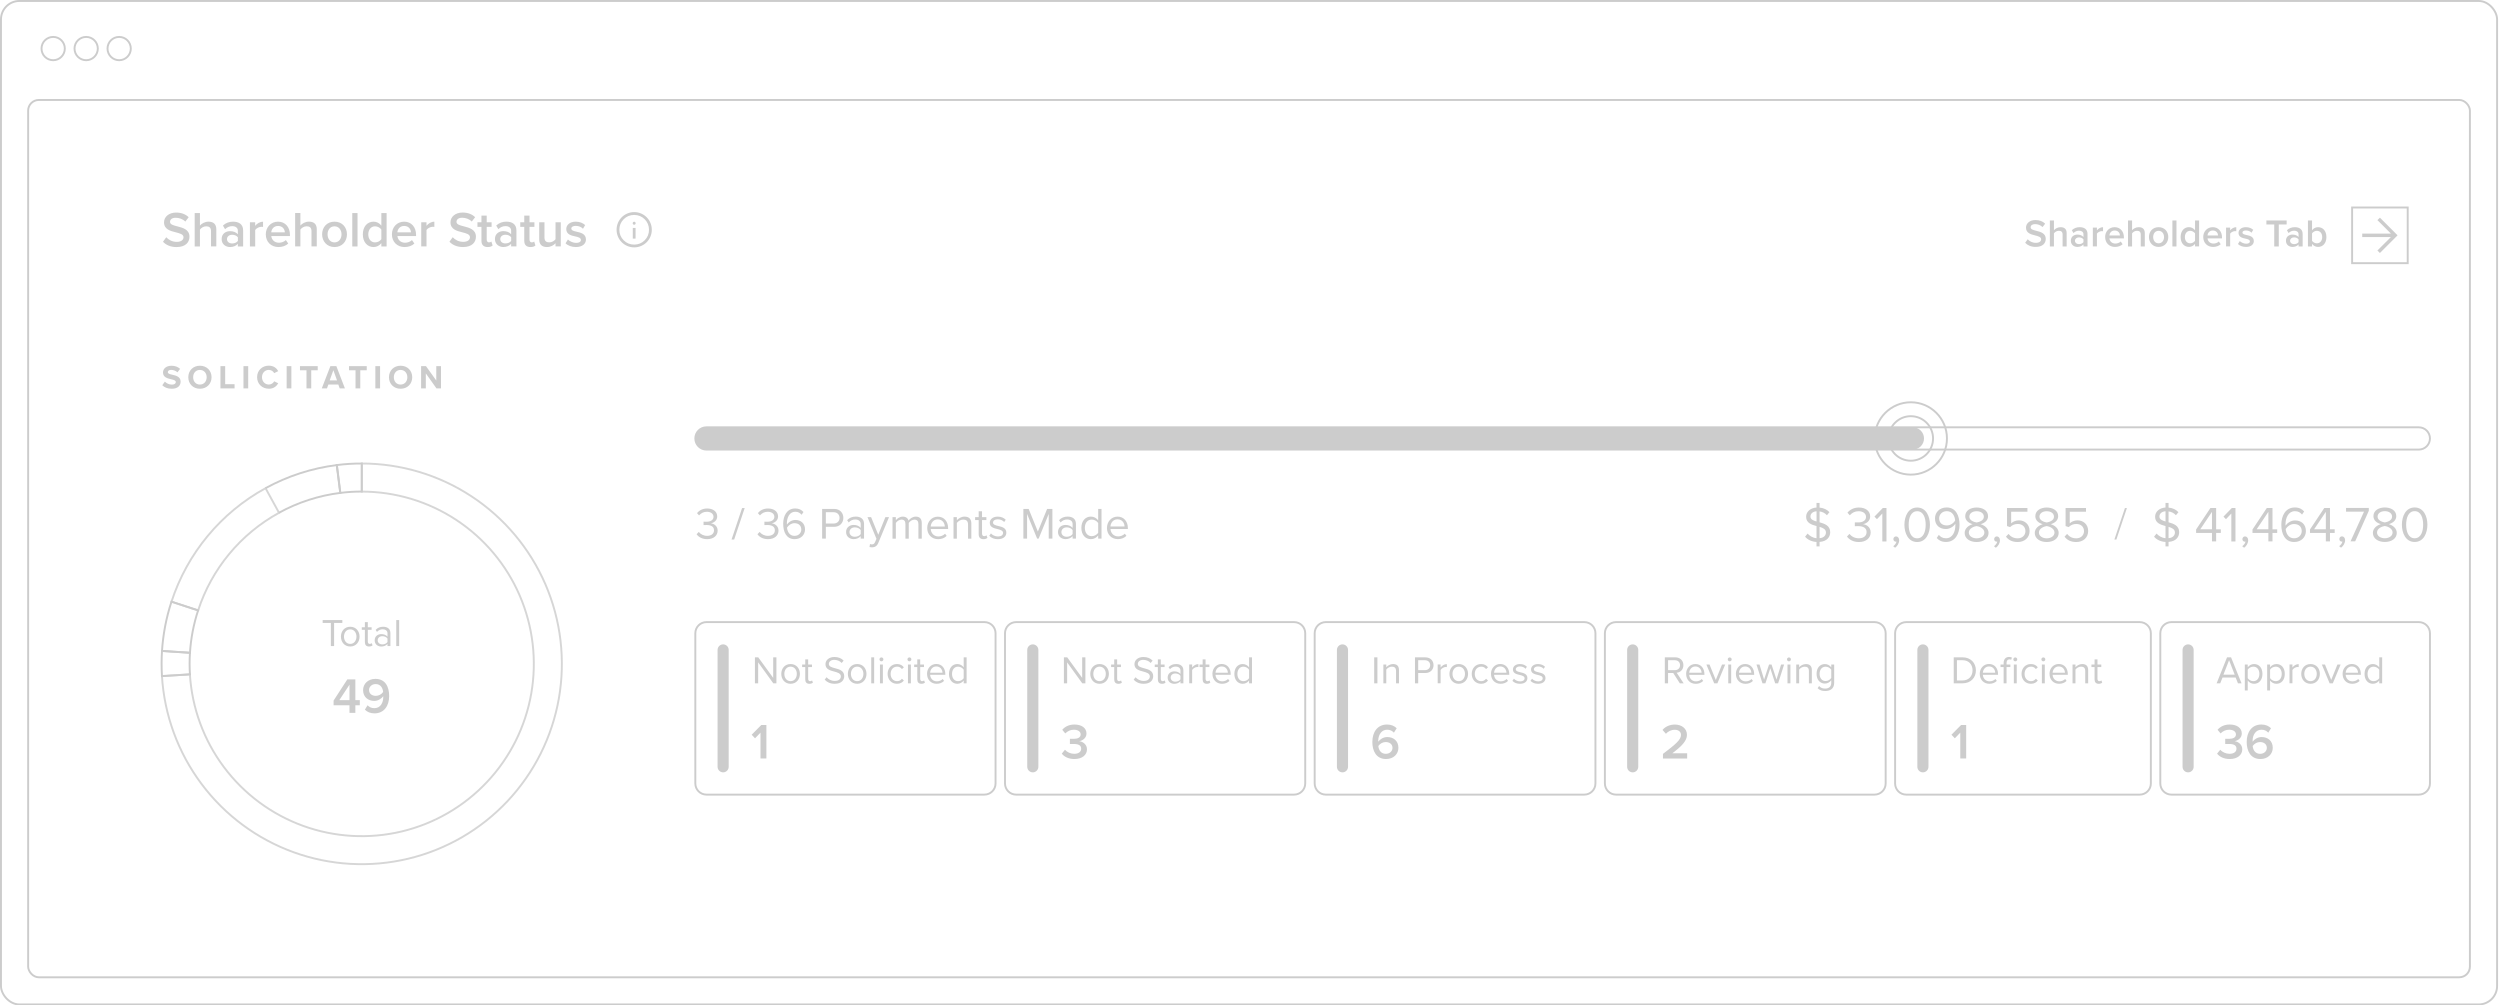 <svg width="1288" height="518" viewBox="0 0 1288 518" fill="none" xmlns="http://www.w3.org/2000/svg">
<rect x="0.5" y="0.5" width="1286" height="517" rx="9.5" stroke="#CCCCCC"/>
<g clip-path="url(#clip0_5290_14999)">
<path d="M83.974 124.552C85.492 126.172 87.783 127.291 90.963 127.291C95.603 127.291 97.608 124.839 97.608 121.972C97.608 118.23 94.228 117.356 91.392 116.625C89.359 116.109 87.597 115.664 87.597 114.331C87.597 112.998 88.728 112.195 90.504 112.195C92.28 112.195 94.142 112.812 95.474 114.159L97.207 111.908C95.603 110.36 93.44 109.514 90.762 109.514C86.996 109.514 84.504 111.708 84.504 114.546C84.504 118.187 87.797 119.005 90.619 119.707C92.71 120.252 94.543 120.71 94.543 122.259C94.543 123.391 93.569 124.61 91.091 124.61C88.614 124.61 86.838 123.506 85.649 122.23L83.974 124.552ZM111.443 126.975V118.144C111.443 115.593 110.096 114.202 107.418 114.202C105.456 114.202 103.838 115.234 103.007 116.209V109.758H100.3V126.975H103.007V118.273C103.652 117.428 104.84 116.596 106.201 116.596C107.719 116.596 108.722 117.184 108.722 119.119V126.961H111.428L111.443 126.975ZM125.263 126.975V118.718C125.263 115.363 122.843 114.202 120.079 114.202C118.088 114.202 116.283 114.847 114.851 116.209L115.954 118.087C117.042 117.026 118.245 116.51 119.635 116.51C121.368 116.51 122.542 117.385 122.542 118.833V120.696C121.64 119.635 120.193 119.091 118.518 119.091C116.484 119.091 114.192 120.28 114.192 123.148C114.192 126.015 116.484 127.276 118.518 127.276C120.165 127.276 121.611 126.688 122.542 125.628V126.975H125.249H125.263ZM122.556 124.137C121.94 124.982 120.78 125.427 119.592 125.427C118.074 125.427 116.942 124.552 116.942 123.205C116.942 121.857 118.074 120.954 119.592 120.954C120.78 120.954 121.94 121.399 122.556 122.244V124.122V124.137ZM131.479 126.975V118.488C132.023 117.614 133.541 116.84 134.672 116.84C135.002 116.84 135.288 116.869 135.517 116.912V114.231C133.899 114.231 132.395 115.163 131.464 116.352V114.517H128.758V126.975H131.464H131.479ZM136.935 120.725C136.935 124.667 139.714 127.276 143.452 127.276C145.442 127.276 147.261 126.66 148.507 125.47L147.276 123.692C146.402 124.567 144.955 125.054 143.738 125.054C141.389 125.054 139.971 123.506 139.771 121.628H149.381V120.983C149.381 117.055 146.989 114.202 143.251 114.202C139.513 114.202 136.935 117.112 136.935 120.725ZM143.251 116.41C145.7 116.41 146.703 118.245 146.76 119.707H139.742C139.871 118.187 140.931 116.41 143.251 116.41ZM163.201 126.961V118.13C163.201 115.578 161.855 114.188 159.177 114.188C157.215 114.188 155.596 115.22 154.766 116.195V109.744H152.059V126.961H154.766V118.259C155.41 117.413 156.599 116.582 157.96 116.582C159.478 116.582 160.48 117.17 160.48 119.105V126.946H163.187L163.201 126.961ZM172.339 127.276C176.334 127.276 178.755 124.309 178.755 120.725C178.755 117.141 176.334 114.202 172.339 114.202C168.343 114.202 165.951 117.17 165.951 120.725C165.951 124.28 168.4 127.276 172.339 127.276ZM172.339 124.882C170.047 124.882 168.758 122.947 168.758 120.725C168.758 118.503 170.047 116.596 172.339 116.596C174.63 116.596 175.948 118.531 175.948 120.725C175.948 122.918 174.659 124.882 172.339 124.882ZM184.197 126.975V109.758H181.49V126.975H184.197ZM199.177 126.975V109.758H196.471V116.238C195.468 114.919 194.022 114.202 192.475 114.202C189.252 114.202 186.932 116.725 186.932 120.753C186.932 124.782 189.281 127.276 192.475 127.276C194.079 127.276 195.511 126.502 196.471 125.269V126.975H199.177ZM196.471 123.234C195.855 124.165 194.537 124.882 193.248 124.882C191.114 124.882 189.739 123.148 189.739 120.753C189.739 118.359 191.1 116.596 193.248 116.596C194.537 116.596 195.855 117.342 196.471 118.273V123.234ZM201.913 120.725C201.913 124.667 204.691 127.276 208.429 127.276C210.42 127.276 212.239 126.66 213.485 125.47L212.253 123.692C211.38 124.567 209.933 125.054 208.716 125.054C206.367 125.054 204.949 123.506 204.749 121.628H214.358V120.983C214.358 117.055 211.967 114.202 208.229 114.202C204.491 114.202 201.913 117.112 201.913 120.725ZM208.229 116.41C210.678 116.41 211.68 118.245 211.738 119.707H204.72C204.849 118.187 205.909 116.41 208.229 116.41ZM219.743 126.961V118.474C220.288 117.6 221.806 116.826 222.937 116.826C223.267 116.826 223.553 116.854 223.782 116.897V114.216C222.164 114.216 220.66 115.148 219.729 116.338V114.503H217.022V126.961H219.729H219.743ZM231.559 124.538C233.077 126.158 235.368 127.276 238.548 127.276C243.188 127.276 245.193 124.825 245.193 121.958C245.193 118.216 241.813 117.342 238.977 116.61C236.944 116.094 235.182 115.65 235.182 114.317C235.182 112.984 236.314 112.181 238.089 112.181C239.865 112.181 241.727 112.797 243.059 114.145L244.792 111.894C243.188 110.346 241.025 109.5 238.347 109.5C234.581 109.5 232.089 111.693 232.089 114.532C232.089 118.173 235.383 118.99 238.204 119.693C240.295 120.237 242.128 120.696 242.128 122.244C242.128 123.377 241.154 124.595 238.677 124.595C236.199 124.595 234.423 123.492 233.234 122.216L231.559 124.538ZM251.251 127.276C252.511 127.276 253.313 126.946 253.8 126.473L253.156 124.438C252.955 124.667 252.454 124.882 251.939 124.882C251.165 124.882 250.75 124.266 250.75 123.406V116.883H253.271V114.503H250.75V111.091H248.043V114.503H245.981V116.883H248.043V124.079C248.043 126.144 249.146 127.276 251.237 127.276H251.251ZM266.06 126.961V118.703C266.06 115.349 263.639 114.188 260.875 114.188C258.885 114.188 257.08 114.833 255.648 116.195L256.751 118.073C257.839 117.012 259.042 116.496 260.431 116.496C262.164 116.496 263.339 117.37 263.339 118.818V120.682C262.436 119.621 260.99 119.076 259.314 119.076C257.281 119.076 254.989 120.266 254.989 123.133C254.989 126 257.281 127.262 259.314 127.262C260.961 127.262 262.408 126.674 263.339 125.613V126.961H266.045H266.06ZM263.353 124.122C262.737 124.968 261.577 125.413 260.388 125.413C258.87 125.413 257.739 124.538 257.739 123.191C257.739 121.843 258.87 120.94 260.388 120.94C261.577 120.94 262.737 121.384 263.353 122.23V124.108V124.122ZM273.307 127.276C274.567 127.276 275.369 126.946 275.856 126.473L275.211 124.438C275.011 124.667 274.51 124.882 273.994 124.882C273.221 124.882 272.805 124.266 272.805 123.406V116.883H275.326V114.503H272.805V111.091H270.099V114.503H268.036V116.883H270.099V124.079C270.099 126.144 271.201 127.276 273.292 127.276H273.307ZM288.917 126.961V114.503H286.21V123.248C285.566 124.094 284.377 124.868 283.017 124.868C281.499 124.868 280.51 124.28 280.51 122.345V114.503H277.804V123.334C277.804 125.886 279.121 127.276 281.799 127.276C283.761 127.276 285.308 126.316 286.21 125.312V126.961H288.917ZM291.352 125.341C292.641 126.602 294.574 127.276 296.694 127.276C300.045 127.276 301.878 125.599 301.878 123.406C301.878 120.467 299.229 119.85 297.052 119.377C295.577 119.048 294.345 118.703 294.345 117.757C294.345 116.883 295.247 116.367 296.665 116.367C298.212 116.367 299.601 117.012 300.346 117.858L301.477 115.951C300.346 114.948 298.742 114.202 296.637 114.202C293.486 114.202 291.739 115.951 291.739 118.001C291.739 120.782 294.288 121.356 296.436 121.814C297.954 122.144 299.272 122.531 299.272 123.621C299.272 124.552 298.441 125.14 296.823 125.14C295.204 125.14 293.472 124.294 292.598 123.391L291.366 125.355L291.352 125.341Z" fill="#CCCCCC"/>
<path d="M326.011 122.921H327.443V117.43H326.011V122.921ZM326.727 115.796C326.956 115.796 327.128 115.724 327.271 115.567C327.414 115.409 327.486 115.223 327.486 115.008C327.486 114.807 327.414 114.621 327.271 114.463C327.128 114.32 326.942 114.234 326.727 114.234C326.512 114.234 326.326 114.305 326.183 114.463C326.039 114.621 325.968 114.793 325.968 115.008C325.968 115.237 326.039 115.423 326.183 115.567C326.326 115.724 326.512 115.796 326.727 115.796ZM326.727 127.451C325.466 127.451 324.292 127.207 323.189 126.734C322.087 126.261 321.127 125.616 320.311 124.799C319.494 123.982 318.85 123.021 318.377 121.917C317.905 120.814 317.661 119.624 317.661 118.362C317.661 117.101 317.905 115.925 318.377 114.807C318.85 113.703 319.494 112.743 320.311 111.926C321.127 111.108 322.087 110.463 323.189 109.99C324.292 109.517 325.481 109.273 326.727 109.273C327.973 109.273 329.161 109.517 330.279 109.99C331.381 110.463 332.341 111.108 333.157 111.926C333.974 112.743 334.618 113.703 335.091 114.807C335.563 115.911 335.807 117.101 335.807 118.362C335.807 119.624 335.563 120.799 335.091 121.917C334.618 123.021 333.974 123.982 333.157 124.799C332.341 125.616 331.381 126.261 330.279 126.734C329.176 127.207 327.987 127.451 326.727 127.451ZM326.727 126.017C328.861 126.017 330.665 125.272 332.14 123.795C333.616 122.319 334.36 120.513 334.36 118.377C334.36 116.241 333.616 114.434 332.14 112.958C330.665 111.481 328.861 110.736 326.727 110.736C324.593 110.736 322.788 111.481 321.313 112.958C319.838 114.434 319.093 116.241 319.093 118.377C319.093 120.513 319.838 122.319 321.313 123.795C322.788 125.272 324.593 126.017 326.727 126.017Z" fill="#CCCCCC"/>
<path d="M1043.37 125.083C1044.56 126.345 1046.33 127.205 1048.8 127.205C1052.41 127.205 1053.97 125.298 1053.97 123.076C1053.97 120.166 1051.35 119.478 1049.14 118.919C1047.55 118.518 1046.19 118.174 1046.19 117.127C1046.19 116.081 1047.08 115.464 1048.45 115.464C1049.83 115.464 1051.28 115.952 1052.32 116.984L1053.67 115.235C1052.42 114.031 1050.75 113.371 1048.65 113.371C1045.73 113.371 1043.79 115.077 1043.79 117.285C1043.79 120.109 1046.35 120.754 1048.54 121.299C1050.16 121.714 1051.59 122.087 1051.59 123.291C1051.59 124.18 1050.83 125.112 1048.9 125.112C1046.96 125.112 1045.59 124.252 1044.67 123.263L1043.37 125.069V125.083ZM1064.74 126.976V120.109C1064.74 118.116 1063.69 117.041 1061.62 117.041C1060.1 117.041 1058.82 117.844 1058.19 118.604V113.586H1056.09V126.976H1058.19V120.209C1058.69 119.55 1059.61 118.905 1060.69 118.905C1061.87 118.905 1062.65 119.363 1062.65 120.869V126.976H1064.75H1064.74ZM1075.49 126.976V120.553C1075.49 117.944 1073.6 117.041 1071.47 117.041C1069.92 117.041 1068.52 117.543 1067.4 118.604L1068.26 120.066C1069.11 119.249 1070.05 118.847 1071.13 118.847C1072.47 118.847 1073.39 119.535 1073.39 120.654V122.102C1072.69 121.284 1071.57 120.854 1070.27 120.854C1068.68 120.854 1066.9 121.772 1066.9 124.008C1066.9 126.245 1068.69 127.219 1070.27 127.219C1071.56 127.219 1072.67 126.761 1073.39 125.929V126.976H1075.49ZM1073.39 124.768C1072.9 125.427 1072 125.771 1071.08 125.771C1069.89 125.771 1069.02 125.083 1069.02 124.051C1069.02 123.019 1069.91 122.302 1071.08 122.302C1072 122.302 1072.9 122.646 1073.39 123.306V124.768ZM1080.33 126.976V120.367C1080.75 119.679 1081.94 119.077 1082.83 119.077C1083.08 119.077 1083.31 119.091 1083.49 119.134V117.041C1082.22 117.041 1081.06 117.758 1080.33 118.69V117.27H1078.23V126.961H1080.33V126.976ZM1084.57 122.116C1084.57 125.184 1086.74 127.219 1089.64 127.219C1091.19 127.219 1092.61 126.732 1093.57 125.814L1092.61 124.424C1091.92 125.112 1090.8 125.485 1089.86 125.485C1088.04 125.485 1086.94 124.281 1086.76 122.818H1094.24V122.317C1094.24 119.263 1092.38 117.041 1089.47 117.041C1086.56 117.041 1084.56 119.306 1084.56 122.116H1084.57ZM1089.49 118.761C1091.39 118.761 1092.18 120.181 1092.21 121.327H1086.75C1086.85 120.138 1087.67 118.761 1089.47 118.761H1089.49ZM1105 126.976V120.109C1105 118.116 1103.95 117.041 1101.87 117.041C1100.36 117.041 1099.08 117.844 1098.45 118.604V113.586H1096.35V126.976H1098.45V120.209C1098.95 119.55 1099.87 118.905 1100.94 118.905C1102.13 118.905 1102.91 119.363 1102.91 120.869V126.976H1105.01H1105ZM1112.1 127.219C1115.21 127.219 1117.1 124.911 1117.1 122.116C1117.1 119.32 1115.21 117.041 1112.1 117.041C1108.99 117.041 1107.13 119.349 1107.13 122.116C1107.13 124.883 1109.04 127.219 1112.1 127.219ZM1112.1 125.356C1110.31 125.356 1109.31 123.85 1109.31 122.13C1109.31 120.41 1110.31 118.919 1112.1 118.919C1113.89 118.919 1114.91 120.424 1114.91 122.13C1114.91 123.836 1113.9 125.356 1112.1 125.356ZM1121.32 126.976V113.586H1119.22V126.976H1121.32ZM1132.98 126.976V113.586H1130.88V118.618C1130.09 117.6 1128.97 117.027 1127.77 117.027C1125.26 117.027 1123.46 118.991 1123.46 122.13C1123.46 125.27 1125.28 127.205 1127.77 127.205C1129.01 127.205 1130.13 126.603 1130.88 125.642V126.961H1132.98V126.976ZM1130.88 124.065C1130.39 124.782 1129.37 125.356 1128.37 125.356C1126.71 125.356 1125.65 124.008 1125.65 122.145C1125.65 120.281 1126.71 118.919 1128.37 118.919C1129.37 118.919 1130.39 119.507 1130.88 120.224V124.08V124.065ZM1135.11 122.116C1135.11 125.184 1137.28 127.219 1140.18 127.219C1141.73 127.219 1143.15 126.732 1144.11 125.814L1143.15 124.424C1142.46 125.112 1141.34 125.485 1140.4 125.485C1138.58 125.485 1137.48 124.281 1137.31 122.818H1144.78V122.317C1144.78 119.263 1142.92 117.041 1140.01 117.041C1137.11 117.041 1135.1 119.306 1135.1 122.116H1135.11ZM1140.03 118.761C1141.93 118.761 1142.72 120.181 1142.75 121.327H1137.29C1137.39 120.138 1138.21 118.761 1140.01 118.761H1140.03ZM1148.98 126.976V120.367C1149.39 119.679 1150.58 119.077 1151.47 119.077C1151.73 119.077 1151.96 119.091 1152.13 119.134V117.041C1150.87 117.041 1149.71 117.758 1148.98 118.69V117.27H1146.87V126.961H1148.98V126.976ZM1152.99 125.714C1153.99 126.703 1155.49 127.219 1157.14 127.219C1159.75 127.219 1161.17 125.915 1161.17 124.209C1161.17 121.915 1159.1 121.442 1157.41 121.084C1156.27 120.826 1155.31 120.568 1155.31 119.822C1155.31 119.134 1156.01 118.733 1157.11 118.733C1158.32 118.733 1159.4 119.234 1159.98 119.894L1160.87 118.403C1159.98 117.614 1158.75 117.041 1157.1 117.041C1154.65 117.041 1153.29 118.403 1153.29 119.994C1153.29 122.159 1155.28 122.603 1156.94 122.962C1158.13 123.22 1159.15 123.521 1159.15 124.367C1159.15 125.083 1158.5 125.556 1157.24 125.556C1155.98 125.556 1154.64 124.897 1153.95 124.195L1152.99 125.714ZM1174.03 126.976V115.65H1178.08V113.586H1167.64V115.65H1171.69V126.976H1174.04H1174.03ZM1186.32 126.976V120.553C1186.32 117.944 1184.42 117.041 1182.29 117.041C1180.74 117.041 1179.34 117.543 1178.22 118.604L1179.08 120.066C1179.93 119.249 1180.87 118.847 1181.95 118.847C1183.29 118.847 1184.21 119.535 1184.21 120.654V122.102C1183.51 121.284 1182.39 120.854 1181.09 120.854C1179.5 120.854 1177.72 121.772 1177.72 124.008C1177.72 126.245 1179.51 127.219 1181.09 127.219C1182.38 127.219 1183.49 126.761 1184.21 125.929V126.976H1186.32ZM1184.21 124.768C1183.72 125.427 1182.82 125.771 1181.9 125.771C1180.72 125.771 1179.84 125.083 1179.84 124.051C1179.84 123.019 1180.73 122.302 1181.9 122.302C1182.82 122.302 1183.72 122.646 1184.21 123.306V124.768ZM1191.16 126.976V125.657C1191.9 126.617 1193 127.219 1194.26 127.219C1196.73 127.219 1198.56 125.327 1198.56 122.145C1198.56 118.962 1196.76 117.041 1194.26 117.041C1193.05 117.041 1191.91 117.6 1191.16 118.632V113.6H1189.05V126.99H1191.16V126.976ZM1191.16 120.238C1191.61 119.521 1192.66 118.919 1193.65 118.919C1195.34 118.919 1196.4 120.267 1196.4 122.145C1196.4 124.022 1195.34 125.356 1193.65 125.356C1192.66 125.356 1191.63 124.797 1191.16 124.065V120.238Z" fill="#CCCCCC"/>
<mask id="mask0_5290_14999" style="mask-type:luminance" maskUnits="userSpaceOnUse" x="1211" y="106" width="30" height="30">
<path d="M1240.45 106.906H1211.81V135.578H1240.45V106.906Z" fill="white"/>
</mask>
<g mask="url(#mask0_5290_14999)">
<path d="M1226.13 130.347L1224.84 129.057L1231.79 122.133H1217.02V120.341H1231.79L1224.84 113.417L1226.13 112.141L1235.22 121.244L1226.13 130.347Z" fill="#CCCCCC"/>
</g>
<path d="M1240.45 106.906H1211.81V135.578H1240.45V106.906Z" stroke="#CCCCCC" stroke-miterlimit="10"/>
<path d="M83.602 198.469C84.69 199.558 86.265 200.289 88.471 200.289C91.564 200.289 93.054 198.712 93.054 196.605C93.054 194.053 90.648 193.494 88.757 193.064C87.44 192.749 86.466 192.519 86.466 191.745C86.466 191.057 87.053 190.57 88.156 190.57C89.259 190.57 90.505 190.971 91.436 191.831L92.796 190.039C91.665 188.993 90.147 188.434 88.328 188.434C85.635 188.434 83.974 189.982 83.974 191.889C83.974 194.455 86.38 194.971 88.256 195.401C89.574 195.716 90.576 196.003 90.576 196.863C90.576 197.522 89.917 198.153 88.585 198.153C87.01 198.153 85.75 197.451 84.948 196.605L83.602 198.469ZM97.007 194.354C97.007 197.809 99.527 200.289 102.993 200.289C106.459 200.289 108.994 197.809 108.994 194.354C108.994 190.899 106.473 188.419 102.993 188.419C99.513 188.419 97.007 190.899 97.007 194.354ZM106.473 194.354C106.473 196.49 105.098 198.125 102.979 198.125C100.859 198.125 99.513 196.49 99.513 194.354C99.513 192.218 100.874 190.584 102.979 190.584C105.084 190.584 106.473 192.204 106.473 194.354ZM120.852 200.089V197.938H116.012V188.62H113.577V200.089H120.867H120.852ZM127.87 200.089V188.62H125.435V200.089H127.87ZM138.468 200.289C141.075 200.289 142.521 198.899 143.352 197.465L141.261 196.447C140.774 197.393 139.743 198.11 138.482 198.11C136.492 198.11 134.973 196.505 134.973 194.34C134.973 192.175 136.492 190.57 138.482 190.57C139.757 190.57 140.788 191.315 141.261 192.233L143.352 191.2C142.55 189.767 141.089 188.391 138.468 188.391C135.117 188.391 132.453 190.799 132.453 194.326C132.453 197.852 135.117 200.261 138.468 200.261V200.289ZM150.112 200.089V188.62H147.677V200.089H150.112ZM160.352 200.089V190.77H163.689V188.62H154.551V190.77H157.903V200.089H160.366H160.352ZM177.695 200.089L173.284 188.62H170.219L165.779 200.089H168.458L169.174 198.11H174.301L175.017 200.089H177.681H177.695ZM173.642 195.989H169.847L171.752 190.727L173.642 195.989ZM185.615 200.089V190.77H188.952V188.62H179.815V190.77H183.166V200.089H185.629H185.615ZM195.812 200.089V188.62H193.377V200.089H195.812ZM200.395 194.354C200.395 197.809 202.916 200.289 206.381 200.289C209.847 200.289 212.382 197.809 212.382 194.354C212.382 190.899 209.862 188.419 206.381 188.419C202.901 188.419 200.395 190.899 200.395 194.354ZM209.862 194.354C209.862 196.49 208.487 198.125 206.367 198.125C204.248 198.125 202.901 196.49 202.901 194.354C202.901 192.218 204.262 190.584 206.367 190.584C208.472 190.584 209.862 192.204 209.862 194.354ZM227.205 200.089V188.62H224.771V196.046L219.457 188.62H216.951V200.089H219.386V192.376L224.856 200.089H227.205Z" fill="#CCCCCC"/>
<path d="M172.123 332.839V320.94H176.376V319.449H166.236V320.94H170.461V332.839H172.123ZM180.443 333.082C183.394 333.082 185.241 330.789 185.241 327.979C185.241 325.169 183.394 322.904 180.443 322.904C177.493 322.904 175.646 325.169 175.646 327.979C175.646 330.789 177.493 333.082 180.443 333.082ZM180.443 331.735C178.381 331.735 177.221 329.972 177.221 327.979C177.221 325.986 178.381 324.252 180.443 324.252C182.506 324.252 183.652 326.015 183.652 327.979C183.652 329.943 182.506 331.735 180.443 331.735ZM190.139 333.082C191.027 333.082 191.557 332.824 191.944 332.466L191.5 331.348C191.299 331.563 190.898 331.749 190.483 331.749C189.824 331.749 189.495 331.233 189.495 330.502V324.481H191.457V323.162H189.495V320.51H187.991V323.162H186.387V324.481H187.991V330.817C187.991 332.265 188.707 333.082 190.139 333.082ZM201.138 332.839V326.173C201.138 323.822 199.434 322.904 197.386 322.904C195.796 322.904 194.565 323.42 193.519 324.51L194.221 325.556C195.08 324.639 196.025 324.209 197.186 324.209C198.589 324.209 199.635 324.954 199.635 326.259V328.008C198.847 327.104 197.744 326.689 196.426 326.689C194.779 326.689 193.032 327.707 193.032 329.886C193.032 332.065 194.779 333.097 196.426 333.097C197.73 333.097 198.833 332.638 199.635 331.749V332.853H201.138V332.839ZM199.635 330.789C199.047 331.592 198.031 331.993 196.971 331.993C195.567 331.993 194.579 331.104 194.579 329.886C194.579 328.667 195.567 327.764 196.971 327.764C198.031 327.764 199.062 328.165 199.635 328.968V330.789ZM205.65 332.839V319.449H204.146V332.839H205.65Z" fill="#CCCCCC"/>
<path d="M183.08 367.243V363.344H185.372V360.692H183.08V350.041H178.927L171.866 360.936V363.358H180.058V367.258H183.08V367.243ZM180.058 360.692H174.831L180.058 352.75V360.692ZM187.992 365.623C189.152 366.785 190.799 367.53 192.919 367.53C197.889 367.53 200.495 363.602 200.495 358.656C200.495 353.711 198.462 349.754 193.406 349.754C189.568 349.754 187.062 352.363 187.062 355.531C187.062 359.201 189.74 361.108 192.833 361.108C194.838 361.108 196.643 359.846 197.445 358.685V359.201C197.445 362.011 196.027 364.849 192.905 364.849C191.286 364.849 190.27 364.276 189.367 363.358L187.978 365.623H187.992ZM197.402 356.492C196.557 357.725 195.11 358.499 193.635 358.499C191.773 358.499 190.126 357.538 190.126 355.431C190.126 354.069 191.315 352.435 193.549 352.435C196.199 352.435 197.23 354.628 197.387 356.492H197.402Z" fill="#CCCCCC"/>
<path d="M136.792 251.511C148.192 245.26 160.666 241.218 173.556 239.598L175.346 253.933C164.261 255.324 153.52 258.793 143.724 264.169" stroke="#CCCCCC" stroke-miterlimit="10"/>
<path d="M173.5 239.6C177.782 239.055 182.107 238.797 186.418 238.797V253.247C182.694 253.247 178.985 253.477 175.29 253.935L173.485 239.6H173.5Z" stroke="#CCCCCC" stroke-miterlimit="10"/>
<path opacity="0.8" d="M186.36 238.797C206.482 238.797 226.174 244.689 242.988 255.756C259.801 266.823 273.02 282.578 281.012 301.071C288.989 319.564 291.395 339.992 287.929 359.833C284.449 379.673 275.255 398.066 261.463 412.746C247.671 427.411 229.898 437.733 210.306 442.406C190.728 447.079 170.219 445.933 151.286 439.08C132.353 432.228 115.854 419.985 103.795 403.843C91.736 387.716 84.661 368.405 83.43 348.293L97.837 347.418C98.897 364.707 104.984 381.322 115.353 395.199C125.722 409.076 139.914 419.598 156.198 425.504C172.468 431.396 190.126 432.385 206.954 428.371C223.797 424.343 239.078 415.484 250.936 402.854C262.795 390.239 270.715 374.412 273.694 357.353C276.687 340.279 274.61 322.718 267.75 306.82C260.89 290.921 249.518 277.374 235.054 267.855C220.589 258.336 203.66 253.276 186.345 253.276V238.826L186.36 238.797Z" stroke="#CCCCCC" stroke-miterlimit="10"/>
<path opacity="0.8" d="M88.343 310.005C96.478 285.047 113.807 264.131 136.807 251.516L143.753 264.188C123.975 275.04 109.066 293.032 102.077 314.492L88.357 310.005H88.343Z" stroke="#CCCCCC" stroke-miterlimit="10"/>
<path d="M83.458 335.387C84.017 326.743 85.649 318.213 88.342 309.984L102.062 314.471C99.756 321.553 98.338 328.893 97.866 336.319L83.458 335.387Z" stroke="#CCCCCC" stroke-miterlimit="10"/>
<path d="M83.444 348.323C83.186 344.008 83.186 339.678 83.458 335.363L97.865 336.295C97.622 340.008 97.622 343.735 97.851 347.448L83.444 348.337V348.323Z" stroke="#CCCCCC" stroke-miterlimit="10"/>
<path d="M363.962 220.156H1246.18C1249.34 220.156 1251.91 222.722 1251.91 225.891C1251.91 229.059 1249.34 231.625 1246.18 231.625H363.962C360.797 231.625 358.233 229.059 358.233 225.891C358.233 222.722 360.797 220.156 363.962 220.156Z" stroke="#CCCCCC" stroke-miterlimit="10"/>
<path d="M358.233 225.891C358.233 222.722 360.797 220.156 363.962 220.156H985.524C988.689 220.156 991.253 222.722 991.253 225.891C991.253 229.059 988.689 231.625 985.524 231.625H363.962C360.797 231.625 358.233 229.059 358.233 225.891Z" fill="#CCCCCC"/>
<path d="M984.45 237.359C990.777 237.359 995.907 232.224 995.907 225.89C995.907 219.557 990.777 214.422 984.45 214.422C978.122 214.422 972.992 219.557 972.992 225.89C972.992 232.224 978.122 237.359 984.45 237.359Z" stroke="#CCCCCC" stroke-miterlimit="10"/>
<path d="M984.449 244.527C974.181 244.527 965.831 236.169 965.831 225.89C965.831 215.612 974.181 207.254 984.449 207.254C994.718 207.254 1003.07 215.612 1003.07 225.89C1003.07 236.169 994.718 244.527 984.449 244.527ZM985.796 221.59C983.432 221.59 981.499 223.525 981.499 225.89C981.499 228.256 983.432 230.191 985.796 230.191C988.159 230.191 990.092 228.256 990.092 225.89C990.092 223.525 988.159 221.59 985.796 221.59Z" stroke="#CCCCCC" stroke-miterlimit="10"/>
<path d="M358.893 275.25C359.838 276.626 361.728 277.773 364.32 277.773C367.686 277.773 369.734 275.91 369.734 273.372C369.734 270.835 367.6 269.731 366.211 269.616C367.657 269.358 369.505 268.269 369.505 266.061C369.505 263.466 367.256 261.975 364.32 261.975C361.957 261.975 360.196 263.007 359.093 264.341L360.153 265.531C361.27 264.312 362.516 263.667 364.192 263.667C366.053 263.667 367.6 264.584 367.6 266.276C367.6 267.968 365.967 268.799 364.048 268.799C363.433 268.799 362.716 268.799 362.473 268.77V270.519C362.702 270.491 363.418 270.491 364.048 270.491C366.297 270.491 367.858 271.293 367.858 273.2C367.858 274.963 366.512 276.067 364.278 276.067C362.473 276.067 360.912 275.236 360.01 274.046L358.893 275.236V275.25ZM390.243 275.25C391.188 276.626 393.078 277.773 395.671 277.773C399.036 277.773 401.084 275.91 401.084 273.372C401.084 270.835 398.95 269.731 397.561 269.616C399.008 269.358 400.855 268.269 400.855 266.061C400.855 263.466 398.607 261.975 395.671 261.975C393.308 261.975 391.546 263.007 390.443 264.341L391.503 265.531C392.62 264.312 393.866 263.667 395.542 263.667C397.404 263.667 398.95 264.584 398.95 266.276C398.95 267.968 397.318 268.799 395.399 268.799C394.783 268.799 394.067 268.799 393.823 268.77V270.519C394.052 270.491 394.768 270.491 395.399 270.491C397.647 270.491 399.208 271.293 399.208 273.2C399.208 274.963 397.862 276.067 395.628 276.067C393.823 276.067 392.262 275.236 391.36 274.046L390.243 275.236V275.25ZM403.505 269.889C403.505 274.046 405.137 277.773 409.391 277.773C412.742 277.773 414.747 275.436 414.747 272.77C414.747 269.516 412.499 267.882 409.749 267.882C407.773 267.882 406.083 269.215 405.424 270.261C405.395 270.061 405.395 269.874 405.395 269.659C405.395 266.649 406.741 263.653 409.706 263.653C411.31 263.653 412.198 264.298 412.986 265.215L413.945 263.796C413 262.721 411.682 261.961 409.706 261.961C405.424 261.961 403.49 265.717 403.49 269.874L403.505 269.889ZM412.828 272.842C412.828 274.304 411.682 276.082 409.319 276.082C406.655 276.082 405.653 273.745 405.467 271.838C406.312 270.491 407.787 269.544 409.291 269.544C411.267 269.544 412.814 270.605 412.814 272.842H412.828ZM425.474 277.501V271.422H429.713C432.735 271.422 434.497 269.315 434.497 266.806C434.497 264.298 432.778 262.19 429.713 262.19H423.569V277.486H425.474V277.501ZM432.535 266.806C432.535 268.527 431.303 269.717 429.484 269.717H425.474V263.896H429.484C431.289 263.896 432.535 265.086 432.535 266.806ZM445.152 277.501V269.889C445.152 267.208 443.204 266.147 440.87 266.147C439.065 266.147 437.633 266.749 436.445 267.982L437.247 269.172C438.235 268.111 439.309 267.638 440.641 267.638C442.245 267.638 443.434 268.484 443.434 269.975V271.967C442.546 270.935 441.285 270.448 439.767 270.448C437.891 270.448 435.9 271.623 435.9 274.089C435.9 276.555 437.891 277.759 439.767 277.759C441.257 277.759 442.517 277.228 443.434 276.225V277.486H445.152V277.501ZM443.434 275.164C442.775 276.082 441.6 276.54 440.383 276.54C438.779 276.54 437.662 275.537 437.662 274.132C437.662 272.727 438.779 271.695 440.383 271.695C441.6 271.695 442.76 272.154 443.434 273.071V275.164ZM447.974 281.844C448.289 281.93 448.862 282.002 449.234 282.002C450.695 281.973 451.826 281.357 452.485 279.751L458.027 266.419H456.151L452.485 275.508L448.79 266.419H446.928L451.554 277.615L450.824 279.293C450.437 280.21 449.936 280.468 449.177 280.468C448.904 280.468 448.489 280.397 448.231 280.282L447.959 281.844H447.974ZM474.898 277.515V269.516C474.898 267.294 473.824 266.161 471.805 266.161C470.201 266.161 468.711 267.222 468.096 268.226C467.78 267.079 466.807 266.161 465.117 266.161C463.427 266.161 461.994 267.337 461.536 268.039V266.434H459.818V277.515H461.536V269.415C462.138 268.527 463.326 267.695 464.444 267.695C465.89 267.695 466.477 268.584 466.477 269.989V277.515H468.196V269.401C468.769 268.527 469.986 267.71 471.132 267.71C472.55 267.71 473.165 268.598 473.165 270.003V277.529H474.884L474.898 277.515ZM477.691 271.967C477.691 275.436 480.054 277.787 483.334 277.787C485.138 277.787 486.628 277.185 487.731 276.096L486.9 274.978C486.026 275.867 484.752 276.383 483.491 276.383C481.114 276.383 479.639 274.634 479.51 272.555H488.475V272.125C488.475 268.799 486.499 266.19 483.162 266.19C479.997 266.19 477.705 268.785 477.705 271.996L477.691 271.967ZM483.119 267.581C485.64 267.581 486.742 269.616 486.757 271.279H479.496C479.582 269.588 480.756 267.581 483.119 267.581ZM500.434 277.515V269.745C500.434 267.337 499.217 266.161 496.911 266.161C495.264 266.161 493.746 267.122 492.972 268.039V266.434H491.254V277.515H492.972V269.415C493.617 268.527 494.891 267.695 496.252 267.695C497.741 267.695 498.73 268.312 498.73 270.261V277.515H500.448H500.434ZM506.664 277.787C507.666 277.787 508.297 277.486 508.726 277.071L508.225 275.781C507.996 276.039 507.538 276.239 507.051 276.239C506.292 276.239 505.933 275.637 505.933 274.82V267.939H508.182V266.419H505.933V263.395H504.215V266.419H502.382V267.939H504.215V275.193C504.215 276.841 505.046 277.787 506.664 277.787ZM509.643 276.039C510.774 277.228 512.307 277.787 514.111 277.787C516.975 277.787 518.465 276.297 518.465 274.433C518.465 271.982 516.245 271.422 514.312 270.992C512.865 270.648 511.605 270.304 511.605 269.229C511.605 268.24 512.55 267.552 514.054 267.552C515.472 267.552 516.689 268.154 517.348 268.957L518.15 267.767C517.262 266.878 515.93 266.161 514.054 266.161C511.419 266.161 509.929 267.624 509.929 269.344C509.929 271.637 512.063 272.139 513.939 272.584C515.429 272.956 516.775 273.343 516.775 274.562C516.775 275.637 515.858 276.397 514.168 276.397C512.65 276.397 511.261 275.666 510.531 274.82L509.643 276.053V276.039ZM542.196 277.501V262.205H539.475L534.706 273.86L529.965 262.205H527.244V277.501H529.149V264.771L534.333 277.501H535.107L540.306 264.771V277.501H542.21H542.196ZM554.327 277.501V269.889C554.327 267.208 552.379 266.147 550.044 266.147C548.24 266.147 546.808 266.749 545.619 267.982L546.421 269.172C547.409 268.111 548.483 267.638 549.815 267.638C551.419 267.638 552.608 268.484 552.608 269.975V271.967C551.72 270.935 550.46 270.448 548.942 270.448C547.065 270.448 545.075 271.623 545.075 274.089C545.075 276.555 547.065 277.759 548.942 277.759C550.431 277.759 551.691 277.228 552.608 276.225V277.486H554.327V277.501ZM552.608 275.164C551.949 276.082 550.775 276.54 549.557 276.54C547.953 276.54 546.836 275.537 546.836 274.132C546.836 272.727 547.953 271.695 549.557 271.695C550.775 271.695 551.935 272.154 552.608 273.071V275.164ZM567.502 277.501V262.205H565.784V268.097C564.896 266.878 563.535 266.147 562.046 266.147C559.139 266.147 557.119 268.441 557.119 271.967C557.119 275.494 559.153 277.773 562.046 277.773C563.607 277.773 564.953 276.97 565.784 275.852V277.501H567.502ZM565.784 274.49C565.168 275.451 563.836 276.239 562.461 276.239C560.241 276.239 558.909 274.433 558.909 271.967C558.909 269.501 560.241 267.681 562.461 267.681C563.836 267.681 565.168 268.512 565.784 269.473V274.49ZM570.295 271.939C570.295 275.408 572.658 277.759 575.938 277.759C577.742 277.759 579.232 277.157 580.335 276.067L579.504 274.949C578.63 275.838 577.356 276.354 576.095 276.354C573.718 276.354 572.243 274.605 572.114 272.526H581.079V272.096C581.079 268.77 579.103 266.161 575.766 266.161C572.601 266.161 570.309 268.756 570.309 271.967L570.295 271.939ZM575.723 267.552C578.244 267.552 579.346 269.587 579.361 271.25H572.1C572.186 269.559 573.36 267.552 575.723 267.552Z" fill="#CCCCCC"/>
<path d="M378.241 277.96L383.669 261.746H382.322L376.895 277.96H378.241Z" fill="#CCCCCC"/>
<path d="M942.917 274.192C942.917 270.809 940.11 269.834 937.447 269.088V263.483C938.893 263.684 940.225 264.315 941.242 265.447L942.531 263.87C941.299 262.551 939.595 261.705 937.447 261.519V259.125H935.871V261.476C932.778 261.677 930.515 263.569 930.515 266.25C930.515 269.418 933.25 270.321 935.871 271.024V277.288C933.838 277.088 932.262 276.027 931.26 274.894L929.971 276.514C931.26 277.991 933.25 279.066 935.871 279.224V281.517H937.447V279.195C941.442 278.908 942.917 276.514 942.917 274.192ZM932.735 266.121C932.735 264.601 934.024 263.512 935.886 263.411V268.673C934.153 268.185 932.735 267.583 932.735 266.121ZM937.447 271.439C939.222 271.984 940.726 272.629 940.726 274.378C940.726 275.568 939.924 277.059 937.447 277.274V271.439Z" fill="#CCCCCC"/>
<path d="M951.568 276.412C952.628 277.96 954.762 279.25 957.684 279.25C961.479 279.25 963.77 277.157 963.77 274.29C963.77 271.423 961.379 270.19 959.803 270.061C961.422 269.774 963.513 268.541 963.513 266.061C963.513 263.151 960.992 261.474 957.684 261.474C955.034 261.474 953.044 262.635 951.812 264.126L953.001 265.474C954.261 264.112 955.65 263.381 957.541 263.381C959.632 263.381 961.379 264.413 961.379 266.319C961.379 268.226 959.546 269.158 957.383 269.158C956.681 269.158 955.894 269.158 955.607 269.129V271.093C955.865 271.065 956.667 271.065 957.383 271.065C959.904 271.065 961.665 271.968 961.665 274.104C961.665 276.096 960.147 277.329 957.641 277.329C955.607 277.329 953.846 276.397 952.843 275.064L951.583 276.412H951.568ZM971.905 278.935V261.718H970.029L965.718 266.162L967.007 267.481L969.771 264.57V278.949H971.905V278.935ZM976.331 282.218C977.519 281.372 978.45 279.895 978.45 278.318C978.45 277.085 977.677 276.354 976.832 276.354C976.058 276.354 975.471 276.999 975.471 277.745C975.471 278.49 975.987 279.064 976.703 279.064C976.832 279.064 977.018 279.035 977.061 279.006C976.961 279.852 976.216 280.87 975.385 281.401L976.345 282.203L976.331 282.218ZM981.157 270.348C981.157 274.534 983.019 279.25 987.731 279.25C992.442 279.25 994.304 274.534 994.304 270.348C994.304 266.162 992.428 261.474 987.731 261.474C983.033 261.474 981.157 266.147 981.157 270.348ZM992.113 270.348C992.113 273.774 991.01 277.344 987.731 277.344C984.451 277.344 983.348 273.788 983.348 270.348C983.348 266.907 984.451 263.381 987.731 263.381C991.01 263.381 992.113 266.922 992.113 270.348ZM997.785 277.157C998.873 278.39 1000.36 279.222 1002.55 279.222C1007.38 279.222 1009.54 274.992 1009.54 270.348C1009.54 265.703 1007.71 261.445 1002.9 261.445C999.159 261.445 996.897 264.097 996.897 267.065C996.897 270.735 999.446 272.555 1002.54 272.555C1004.73 272.555 1006.64 271.065 1007.38 269.875C1007.41 270.104 1007.41 270.333 1007.41 270.577C1007.41 273.831 1006.05 277.315 1002.57 277.315C1000.79 277.315 999.761 276.598 998.887 275.566L997.799 277.172L997.785 277.157ZM1007.29 268.154C1006.39 269.674 1004.72 270.706 1003.01 270.706C1000.79 270.706 999.045 269.516 999.045 266.993C999.045 265.373 1000.36 263.352 1002.98 263.352C1005.98 263.352 1007.11 266.004 1007.29 268.154ZM1012.19 274.577C1012.19 277.516 1014.96 279.25 1018.35 279.25C1021.74 279.25 1024.51 277.501 1024.51 274.577C1024.51 272.283 1022.55 270.706 1020.41 270.061C1022.4 269.488 1024.25 268.197 1024.25 265.932C1024.25 262.836 1021.19 261.474 1018.35 261.474C1015.51 261.474 1012.48 262.836 1012.48 265.932C1012.48 268.197 1014.31 269.488 1016.29 270.061C1014.15 270.706 1012.19 272.283 1012.19 274.577ZM1022.09 266.219C1022.09 268.312 1019.41 269 1018.35 269.187C1017.32 269 1014.61 268.312 1014.61 266.219C1014.61 264.441 1016.26 263.381 1018.35 263.381C1020.44 263.381 1022.09 264.441 1022.09 266.219ZM1022.35 274.347C1022.35 276.211 1020.47 277.344 1018.35 277.344C1016.23 277.344 1014.33 276.211 1014.33 274.347C1014.33 272.097 1017.29 271.151 1018.35 271.022C1019.41 271.151 1022.35 272.111 1022.35 274.347ZM1028.25 282.218C1029.44 281.372 1030.37 279.895 1030.37 278.318C1030.37 277.085 1029.59 276.354 1028.75 276.354C1027.97 276.354 1027.39 276.999 1027.39 277.745C1027.39 278.49 1027.9 279.064 1028.62 279.064C1028.75 279.064 1028.93 279.035 1028.98 279.006C1028.88 279.852 1028.13 280.87 1027.3 281.401L1028.26 282.203L1028.25 282.218ZM1033.47 276.483C1034.76 278.189 1036.62 279.25 1039.53 279.25C1042.98 279.25 1045.65 277.085 1045.65 273.573C1045.65 270.061 1043.04 268.083 1040.18 268.083C1038.44 268.083 1036.98 268.799 1036.15 269.631V263.639H1044.53V261.732H1034.02V271.022L1035.59 271.566C1036.75 270.434 1038.04 269.946 1039.56 269.946C1041.88 269.946 1043.5 271.394 1043.5 273.659C1043.5 275.752 1041.88 277.344 1039.53 277.344C1037.41 277.344 1035.92 276.512 1034.79 275.079L1033.47 276.498V276.483ZM1048.31 274.577C1048.31 277.516 1051.08 279.25 1054.47 279.25C1057.86 279.25 1060.63 277.501 1060.63 274.577C1060.63 272.283 1058.67 270.706 1056.53 270.061C1058.52 269.488 1060.37 268.197 1060.37 265.932C1060.37 262.836 1057.31 261.474 1054.47 261.474C1051.63 261.474 1048.6 262.836 1048.6 265.932C1048.6 268.197 1050.43 269.488 1052.41 270.061C1050.27 270.706 1048.31 272.283 1048.31 274.577ZM1058.21 266.219C1058.21 268.312 1055.53 269 1054.47 269.187C1053.44 269 1050.73 268.312 1050.73 266.219C1050.73 264.441 1052.38 263.381 1054.47 263.381C1056.56 263.381 1058.21 264.441 1058.21 266.219ZM1058.47 274.347C1058.47 276.211 1056.59 277.344 1054.47 277.344C1052.35 277.344 1050.45 276.211 1050.45 274.347C1050.45 272.097 1053.41 271.151 1054.47 271.022C1055.53 271.151 1058.47 272.111 1058.47 274.347ZM1063.65 276.483C1064.94 278.189 1066.8 279.25 1069.71 279.25C1073.16 279.25 1075.82 277.085 1075.82 273.573C1075.82 270.061 1073.22 268.083 1070.35 268.083C1068.62 268.083 1067.16 268.799 1066.33 269.631V263.639H1074.71V261.732H1064.19V271.022L1065.77 271.566C1066.93 270.434 1068.22 269.946 1069.74 269.946C1072.06 269.946 1073.68 271.394 1073.68 273.659C1073.68 275.752 1072.06 277.344 1069.71 277.344C1067.59 277.344 1066.1 276.512 1064.97 275.079L1063.65 276.498V276.483Z" fill="#CCCCCC"/>
<path d="M1090.36 277.96L1095.79 261.746H1094.76L1089.33 277.96H1090.36Z" fill="#CCCCCC"/>
<path d="M1122.71 274.188C1122.71 270.805 1119.91 269.83 1117.24 269.084V263.479C1118.69 263.68 1120.02 264.311 1121.04 265.443L1122.33 263.866C1121.09 262.547 1119.39 261.702 1117.24 261.515V259.121H1115.67V261.472C1112.57 261.673 1110.31 263.565 1110.31 266.246C1110.31 269.414 1113.05 270.317 1115.67 271.02V277.284C1113.63 277.084 1112.06 276.023 1111.05 274.89L1109.77 276.51C1111.05 277.987 1113.05 279.062 1115.67 279.22V281.513H1117.24V279.191C1121.24 278.904 1122.71 276.51 1122.71 274.188ZM1112.53 266.117C1112.53 264.597 1113.82 263.508 1115.68 263.407V268.669C1113.95 268.181 1112.53 267.579 1112.53 266.117ZM1117.24 271.435C1119.02 271.98 1120.52 272.625 1120.52 274.374C1120.52 275.564 1119.72 277.055 1117.24 277.27V271.435Z" fill="#CCCCCC"/>
<path d="M1141.75 278.935V274.577H1144.17V272.699H1141.75V261.732H1138.81L1131.43 272.799V274.577H1139.61V278.935H1141.75ZM1139.61 272.684H1133.58L1139.61 263.71V272.684ZM1151.71 278.935V261.718H1149.84L1145.53 266.162L1146.82 267.481L1149.58 264.57V278.949H1151.71V278.935ZM1156.14 282.218C1157.33 281.372 1158.26 279.895 1158.26 278.318C1158.26 277.085 1157.48 276.354 1156.64 276.354C1155.87 276.354 1155.28 276.999 1155.28 277.745C1155.28 278.49 1155.79 279.064 1156.51 279.064C1156.64 279.064 1156.83 279.035 1156.87 279.006C1156.77 279.852 1156.02 280.87 1155.19 281.401L1156.15 282.203L1156.14 282.218ZM1170.79 278.935V274.577H1173.21V272.699H1170.79V261.732H1167.85L1160.48 272.799V274.577H1168.66V278.935H1170.79ZM1168.66 272.684H1162.63L1168.66 263.71V272.684ZM1175.34 270.362C1175.34 275.036 1177.18 279.236 1181.97 279.236C1185.74 279.236 1188 276.598 1188 273.616C1188 269.946 1185.48 268.126 1182.39 268.126C1180.17 268.126 1178.27 269.617 1177.52 270.806C1177.49 270.577 1177.49 270.362 1177.49 270.133C1177.49 266.749 1179.01 263.366 1182.33 263.366C1184.14 263.366 1185.14 264.083 1186.01 265.115L1187.1 263.51C1186.04 262.291 1184.55 261.445 1182.33 261.445C1177.51 261.445 1175.34 265.674 1175.34 270.348V270.362ZM1185.84 273.688C1185.84 275.337 1184.55 277.329 1181.9 277.329C1178.91 277.329 1177.78 274.691 1177.58 272.555C1178.54 271.036 1180.18 269.975 1181.89 269.975C1184.11 269.975 1185.86 271.165 1185.86 273.688H1185.84ZM1200.41 278.92V274.562H1202.83V272.684H1200.41V261.718H1197.47L1190.1 272.785V274.562H1198.27V278.92H1200.41ZM1198.27 272.67H1192.24L1198.27 263.696V272.67ZM1206.08 282.189C1207.27 281.343 1208.2 279.867 1208.2 278.29C1208.2 277.057 1207.42 276.326 1206.58 276.326C1205.81 276.326 1205.22 276.971 1205.22 277.716C1205.22 278.462 1205.73 279.035 1206.45 279.035C1206.58 279.035 1206.77 279.006 1206.81 278.978C1206.71 279.824 1205.96 280.841 1205.13 281.372L1206.09 282.175L1206.08 282.189ZM1213.38 278.906L1220.41 263.166V261.689H1208.68V263.596H1217.94L1211 278.892H1213.38V278.906ZM1222.51 274.548C1222.51 277.487 1225.27 279.222 1228.66 279.222C1232.06 279.222 1234.82 277.473 1234.82 274.548C1234.82 272.254 1232.86 270.677 1230.73 270.032C1232.72 269.459 1234.56 268.169 1234.56 265.904C1234.56 262.807 1231.5 261.445 1228.66 261.445C1225.83 261.445 1222.79 262.807 1222.79 265.904C1222.79 268.169 1224.62 269.459 1226.6 270.032C1224.47 270.677 1222.51 272.254 1222.51 274.548ZM1232.4 266.19C1232.4 268.283 1229.72 268.972 1228.66 269.158C1227.63 268.972 1224.93 268.283 1224.93 266.19C1224.93 264.413 1226.57 263.352 1228.66 263.352C1230.75 263.352 1232.4 264.413 1232.4 266.19ZM1232.66 274.319C1232.66 276.182 1230.78 277.315 1228.66 277.315C1226.54 277.315 1224.64 276.182 1224.64 274.319C1224.64 272.068 1227.6 271.122 1228.66 270.993C1229.72 271.122 1232.66 272.082 1232.66 274.319ZM1237.46 270.319C1237.46 274.505 1239.32 279.222 1244.03 279.222C1248.74 279.222 1250.6 274.505 1250.6 270.319C1250.6 266.133 1248.73 261.445 1244.03 261.445C1239.33 261.445 1237.46 266.119 1237.46 270.319ZM1248.41 270.319C1248.41 273.745 1247.31 277.315 1244.03 277.315C1240.75 277.315 1239.65 273.76 1239.65 270.319C1239.65 266.879 1240.75 263.352 1244.03 263.352C1247.31 263.352 1248.41 266.893 1248.41 270.319Z" fill="#CCCCCC"/>
<path d="M507.179 320.504H363.962C360.798 320.504 358.233 323.071 358.233 326.238V403.651C358.233 406.818 360.798 409.385 363.962 409.385H507.179C510.343 409.385 512.908 406.818 512.908 403.651V326.238C512.908 323.071 510.343 320.504 507.179 320.504Z" stroke="#CCCCCC" stroke-miterlimit="10"/>
<path d="M372.556 331.973C374.131 331.973 375.42 333.263 375.42 334.84V395.05C375.42 396.626 374.131 397.917 372.556 397.917C370.98 397.917 369.691 396.626 369.691 395.05V334.84C369.691 333.263 370.98 331.973 372.556 331.973Z" fill="#CCCCCC"/>
<path d="M400.01 352.042V338.653H398.349V349.232L390.644 338.653H388.939V352.042H390.601V341.247L398.406 352.042H400.01ZM407.314 352.286C410.264 352.286 412.112 349.992 412.112 347.182C412.112 344.372 410.264 342.107 407.314 342.107C404.364 342.107 402.516 344.372 402.516 347.182C402.516 349.992 404.364 352.286 407.314 352.286ZM407.314 350.938C405.252 350.938 404.092 349.175 404.092 347.182C404.092 345.19 405.252 343.455 407.314 343.455C409.377 343.455 410.522 345.218 410.522 347.182C410.522 349.146 409.377 350.938 407.314 350.938ZM417.01 352.286C417.898 352.286 418.428 352.028 418.815 351.669L418.371 350.551C418.17 350.766 417.769 350.953 417.354 350.953C416.695 350.953 416.366 350.436 416.366 349.705V343.684H418.328V342.365H416.366V339.713H414.862V342.365H413.258V343.684H414.862V350.021C414.862 351.469 415.578 352.286 417.01 352.286ZM424.887 350.164C425.99 351.411 427.694 352.286 430.014 352.286C433.623 352.286 434.941 350.293 434.941 348.358C434.941 345.548 432.449 344.86 430.272 344.286C428.568 343.828 427.021 343.426 427.021 342.079C427.021 340.817 428.167 339.957 429.771 339.957C431.231 339.957 432.635 340.459 433.637 341.563L434.64 340.344C433.523 339.154 431.933 338.48 429.885 338.48C427.264 338.48 425.288 339.986 425.288 342.193C425.288 344.817 427.68 345.419 429.814 345.992C431.575 346.48 433.208 346.91 433.208 348.515C433.208 349.533 432.449 350.823 430.057 350.823C428.167 350.823 426.734 349.906 425.846 348.917L424.858 350.178L424.887 350.164ZM441.615 352.286C444.565 352.286 446.412 349.992 446.412 347.182C446.412 344.372 444.565 342.107 441.615 342.107C438.664 342.107 436.817 344.372 436.817 347.182C436.817 349.992 438.664 352.286 441.615 352.286ZM441.615 350.938C439.552 350.938 438.392 349.175 438.392 347.182C438.392 345.19 439.552 343.455 441.615 343.455C443.677 343.455 444.823 345.218 444.823 347.182C444.823 349.146 443.677 350.938 441.615 350.938ZM450.365 352.042V338.653H448.861V352.042H450.365ZM454.103 340.717C454.662 340.717 455.12 340.258 455.12 339.699C455.12 339.14 454.662 338.696 454.103 338.696C453.545 338.696 453.101 339.14 453.101 339.699C453.101 340.258 453.559 340.717 454.103 340.717ZM454.862 352.042V342.351H453.358V352.042H454.862ZM457.297 347.182C457.297 350.078 459.245 352.286 462.123 352.286C463.885 352.286 464.93 351.569 465.675 350.594L464.673 349.677C464.028 350.537 463.212 350.938 462.209 350.938C460.147 350.938 458.858 349.333 458.858 347.182C458.858 345.032 460.147 343.455 462.209 343.455C463.212 343.455 464.028 343.842 464.673 344.716L465.675 343.799C464.93 342.839 463.885 342.107 462.123 342.107C459.23 342.107 457.297 344.315 457.297 347.182ZM468.525 340.717C469.084 340.717 469.542 340.258 469.542 339.699C469.542 339.14 469.084 338.696 468.525 338.696C467.967 338.696 467.523 339.14 467.523 339.699C467.523 340.258 467.981 340.717 468.525 340.717ZM469.284 352.042V342.351H467.78V352.042H469.284ZM474.726 352.286C475.614 352.286 476.144 352.028 476.531 351.669L476.087 350.551C475.887 350.766 475.485 350.953 475.07 350.953C474.411 350.953 474.082 350.436 474.082 349.705V343.684H476.044V342.365H474.082V339.713H472.578V342.365H470.974V343.684H472.578V350.021C472.578 351.469 473.294 352.286 474.726 352.286ZM477.619 347.182C477.619 350.207 479.682 352.286 482.546 352.286C484.136 352.286 485.439 351.77 486.399 350.795L485.683 349.806C484.923 350.594 483.792 351.024 482.689 351.024C480.598 351.024 479.324 349.505 479.195 347.67H487.029V347.283C487.029 344.372 485.31 342.079 482.374 342.079C479.61 342.079 477.605 344.344 477.605 347.154L477.619 347.182ZM482.374 343.355C484.58 343.355 485.539 345.147 485.568 346.58H479.209C479.295 345.089 480.312 343.355 482.374 343.355ZM497.999 352.042V338.653H496.495V343.813C495.708 342.752 494.533 342.107 493.23 342.107C490.681 342.107 488.919 344.114 488.919 347.211C488.919 350.307 490.709 352.286 493.23 352.286C494.591 352.286 495.779 351.583 496.495 350.594V352.042H497.999ZM496.495 349.419C495.951 350.264 494.791 350.938 493.588 350.938C491.64 350.938 490.48 349.347 490.48 347.211C490.48 345.075 491.64 343.455 493.588 343.455C494.791 343.455 495.951 344.172 496.495 345.018V349.419Z" fill="#CCCCCC"/>
<path d="M394.84 390.748V373.531H392.204L387.249 378.534L388.996 380.369L391.803 377.459V390.748H394.825H394.84Z" fill="#CCCCCC"/>
<path d="M666.723 320.508H523.506C520.342 320.508 517.777 323.075 517.777 326.242V403.655C517.777 406.821 520.342 409.389 523.506 409.389H666.723C669.887 409.389 672.452 406.821 672.452 403.655V326.242C672.452 323.075 669.887 320.508 666.723 320.508Z" stroke="#CCCCCC" stroke-miterlimit="10"/>
<path d="M532.1 331.977C533.675 331.977 534.964 333.267 534.964 334.844V395.053C534.964 396.63 533.675 397.921 532.1 397.921C530.524 397.921 529.235 396.63 529.235 395.053V334.844C529.235 333.267 530.524 331.977 532.1 331.977Z" fill="#CCCCCC"/>
<path d="M559.196 352.046V338.656H557.534V349.236L549.829 338.656H548.125V352.046H549.786V341.251L557.592 352.046H559.196ZM566.5 352.29C569.45 352.29 571.298 349.996 571.298 347.186C571.298 344.376 569.45 342.111 566.5 342.111C563.549 342.111 561.702 344.376 561.702 347.186C561.702 349.996 563.549 352.29 566.5 352.29ZM566.5 350.942C564.437 350.942 563.277 349.179 563.277 347.186C563.277 345.193 564.437 343.459 566.5 343.459C568.562 343.459 569.708 345.222 569.708 347.186C569.708 349.15 568.562 350.942 566.5 350.942ZM576.196 352.29C577.083 352.29 577.613 352.032 578 351.673L577.556 350.555C577.356 350.77 576.955 350.956 576.539 350.956C575.88 350.956 575.551 350.44 575.551 349.709V343.688H577.513V342.369H575.551V339.717H574.047V342.369H572.443V343.688H574.047V350.025C574.047 351.472 574.763 352.29 576.196 352.29ZM584.072 350.168C585.175 351.415 586.88 352.29 589.2 352.29C592.809 352.29 594.126 350.297 594.126 348.362C594.126 345.552 591.634 344.864 589.457 344.29C587.753 343.832 586.206 343.43 586.206 342.083C586.206 340.821 587.352 339.961 588.956 339.961C590.417 339.961 591.82 340.463 592.823 341.567L593.826 340.348C592.708 339.158 591.119 338.484 589.071 338.484C586.45 338.484 584.473 339.99 584.473 342.197C584.473 344.821 586.865 345.423 588.999 345.996C590.761 346.484 592.393 346.914 592.393 348.519C592.393 349.537 591.634 350.827 589.243 350.827C587.352 350.827 585.92 349.91 585.032 348.921L584.044 350.182L584.072 350.168ZM598.681 352.29C599.569 352.29 600.098 352.032 600.485 351.673L600.041 350.555C599.841 350.77 599.44 350.956 599.024 350.956C598.366 350.956 598.036 350.44 598.036 349.709V343.688H599.998V342.369H598.036V339.717H596.532V342.369H594.928V343.688H596.532V350.025C596.532 351.472 597.248 352.29 598.681 352.29ZM609.68 352.046V345.38C609.68 343.029 607.975 342.111 605.927 342.111C604.338 342.111 603.106 342.627 602.061 343.717L602.762 344.763C603.622 343.846 604.567 343.416 605.727 343.416C607.13 343.416 608.176 344.161 608.176 345.466V347.215C607.388 346.312 606.285 345.896 604.968 345.896C603.321 345.896 601.574 346.914 601.574 349.093C601.574 351.272 603.321 352.304 604.968 352.304C606.271 352.304 607.374 351.845 608.176 350.956V352.06H609.68V352.046ZM608.176 349.996C607.589 350.799 606.572 351.2 605.512 351.2C604.109 351.2 603.12 350.311 603.12 349.093C603.12 347.874 604.109 346.971 605.512 346.971C606.572 346.971 607.603 347.372 608.176 348.175V349.996ZM614.191 352.046V345.179C614.635 344.391 615.895 343.631 616.812 343.631C617.055 343.631 617.227 343.645 617.413 343.688V342.14C616.096 342.14 614.964 342.885 614.191 343.903V342.341H612.687V352.032H614.191V352.046ZM621.753 352.29C622.641 352.29 623.171 352.032 623.557 351.673L623.113 350.555C622.913 350.77 622.512 350.956 622.097 350.956C621.438 350.956 621.108 350.44 621.108 349.709V343.688H623.07V342.369H621.108V339.717H619.605V342.369H618.001V343.688H619.605V350.025C619.605 351.472 620.321 352.29 621.753 352.29ZM624.646 347.186C624.646 350.211 626.708 352.29 629.573 352.29C631.162 352.29 632.465 351.774 633.425 350.799L632.709 349.81C631.95 350.598 630.819 351.028 629.716 351.028C627.625 351.028 626.35 349.508 626.221 347.674H634.055V347.286C634.055 344.376 632.337 342.083 629.401 342.083C626.637 342.083 624.632 344.348 624.632 347.157L624.646 347.186ZM629.401 343.359C631.606 343.359 632.566 345.15 632.594 346.584H626.236C626.322 345.093 627.338 343.359 629.401 343.359ZM645.026 352.046V338.656H643.522V343.817C642.734 342.756 641.56 342.111 640.257 342.111C637.707 342.111 635.946 344.118 635.946 347.215C635.946 350.311 637.736 352.29 640.257 352.29C641.617 352.29 642.806 351.587 643.522 350.598V352.046H645.026ZM643.522 349.422C642.978 350.268 641.818 350.942 640.615 350.942C638.667 350.942 637.507 349.351 637.507 347.215C637.507 345.079 638.667 343.459 640.615 343.459C641.818 343.459 642.978 344.176 643.522 345.021V349.422Z" fill="#CCCCCC"/>
<path d="M547.036 388.272C548.196 389.821 550.459 391.054 553.538 391.054C557.505 391.054 560.012 388.961 560.012 386.05C560.012 383.398 557.692 382.022 556.016 381.864C557.792 381.549 559.754 380.216 559.754 377.922C559.754 375.026 557.248 373.277 553.538 373.277C550.674 373.277 548.583 374.439 547.28 375.987L548.826 377.865C550.058 376.632 551.505 375.958 553.266 375.958C555.2 375.958 556.746 376.79 556.746 378.381C556.746 379.972 555.228 380.646 553.209 380.646C552.536 380.646 551.533 380.646 551.218 380.617V383.327C551.476 383.298 552.478 383.298 553.209 383.298C555.658 383.298 557.018 384.015 557.018 385.721C557.018 387.326 555.701 388.358 553.438 388.358C551.605 388.358 549.772 387.556 548.669 386.265L547.05 388.258L547.036 388.272Z" fill="#CCCCCC"/>
<path d="M816.242 320.508H683.05C679.886 320.508 677.321 323.075 677.321 326.242V403.655C677.321 406.821 679.886 409.389 683.05 409.389H816.242C819.406 409.389 821.97 406.821 821.97 403.655V326.242C821.97 323.075 819.406 320.508 816.242 320.508Z" stroke="#CCCCCC" stroke-miterlimit="10"/>
<path d="M691.644 331.977C693.219 331.977 694.508 333.267 694.508 334.844V395.053C694.508 396.63 693.219 397.921 691.644 397.921C690.068 397.921 688.779 396.63 688.779 395.053V334.844C688.779 333.267 690.068 331.977 691.644 331.977Z" fill="#CCCCCC"/>
<path d="M709.645 352.046V338.656H707.983V352.046H709.645ZM720.758 352.046V345.236C720.758 343.129 719.699 342.111 717.665 342.111C716.218 342.111 714.901 342.957 714.213 343.76V342.355H712.71V352.046H714.213V344.964C714.772 344.175 715.903 343.459 717.078 343.459C718.381 343.459 719.24 344.003 719.24 345.709V352.046H720.744H720.758ZM730.655 352.046V346.727H734.364C737.014 346.727 738.56 344.878 738.56 342.699C738.56 340.52 737.056 338.671 734.364 338.671H728.993V352.06H730.655V352.046ZM736.827 342.699C736.827 344.204 735.739 345.251 734.163 345.251H730.655V340.147H734.163C735.753 340.147 736.827 341.194 736.827 342.699ZM742.198 352.046V345.179C742.642 344.39 743.902 343.631 744.819 343.631C745.062 343.631 745.234 343.645 745.42 343.688V342.14C744.103 342.14 742.971 342.885 742.198 343.903V342.34H740.694V352.031H742.198V352.046ZM751.55 352.289C754.5 352.289 756.348 349.996 756.348 347.186C756.348 344.376 754.5 342.111 751.55 342.111C748.6 342.111 746.752 344.376 746.752 347.186C746.752 349.996 748.6 352.289 751.55 352.289ZM751.55 350.942C749.488 350.942 748.328 349.179 748.328 347.186C748.328 345.193 749.488 343.459 751.55 343.459C753.612 343.459 754.758 345.222 754.758 347.186C754.758 349.15 753.612 350.942 751.55 350.942ZM758.238 347.186C758.238 350.082 760.186 352.289 763.065 352.289C764.826 352.289 765.872 351.573 766.617 350.598L765.614 349.68C764.969 350.54 764.153 350.942 763.151 350.942C761.088 350.942 759.799 349.336 759.799 347.186C759.799 345.036 761.088 343.459 763.151 343.459C764.153 343.459 764.969 343.846 765.614 344.72L766.617 343.803C765.872 342.842 764.826 342.111 763.065 342.111C760.172 342.111 758.238 344.319 758.238 347.186ZM768.163 347.186C768.163 350.211 770.226 352.289 773.09 352.289C774.68 352.289 775.983 351.773 776.942 350.799L776.226 349.809C775.467 350.598 774.336 351.028 773.233 351.028C771.142 351.028 769.868 349.508 769.739 347.673H777.573V347.286C777.573 344.376 775.854 342.082 772.918 342.082C770.154 342.082 768.149 344.347 768.149 347.157L768.163 347.186ZM772.918 343.358C775.124 343.358 776.083 345.15 776.112 346.584H769.753C769.839 345.093 770.856 343.358 772.918 343.358ZM779.191 350.77C780.179 351.816 781.511 352.289 783.101 352.289C785.607 352.289 786.91 350.985 786.91 349.365C786.91 347.215 784.963 346.742 783.287 346.354C782.027 346.053 780.924 345.752 780.924 344.806C780.924 343.946 781.74 343.344 783.072 343.344C784.318 343.344 785.378 343.86 785.965 344.563L786.667 343.516C785.879 342.728 784.719 342.111 783.072 342.111C780.766 342.111 779.463 343.401 779.463 344.907C779.463 346.914 781.325 347.358 782.972 347.731C784.275 348.046 785.464 348.39 785.464 349.451C785.464 350.397 784.662 351.057 783.172 351.057C781.855 351.057 780.623 350.411 779.979 349.666L779.191 350.756V350.77ZM788.514 350.77C789.503 351.816 790.834 352.289 792.424 352.289C794.93 352.289 796.234 350.985 796.234 349.365C796.234 347.215 794.286 346.742 792.61 346.354C791.35 346.053 790.247 345.752 790.247 344.806C790.247 343.946 791.064 343.344 792.396 343.344C793.642 343.344 794.701 343.86 795.288 344.563L795.99 343.516C795.203 342.728 794.043 342.111 792.396 342.111C790.09 342.111 788.786 343.401 788.786 344.907C788.786 346.914 790.648 347.358 792.295 347.731C793.599 348.046 794.787 348.39 794.787 349.451C794.787 350.397 793.985 351.057 792.496 351.057C791.178 351.057 789.947 350.411 789.302 349.666L788.514 350.756V350.77Z" fill="#CCCCCC"/>
<path d="M707.024 382.176C707.024 386.95 709.058 391.05 714.114 391.05C717.952 391.05 720.458 388.469 720.458 385.272C720.458 381.602 717.809 379.724 714.715 379.724C712.681 379.724 710.877 380.957 710.104 382.119C710.075 381.961 710.075 381.803 710.075 381.631C710.075 378.606 711.751 375.954 714.615 375.954C716.262 375.954 717.25 376.528 718.152 377.474L719.57 375.18C718.41 374.048 716.763 373.273 714.615 373.273C709.645 373.273 707.039 377.201 707.039 382.176H707.024ZM717.408 385.373C717.408 386.763 716.219 388.369 713.956 388.369C711.307 388.369 710.29 386.204 710.118 384.341C710.992 383.108 712.409 382.305 713.884 382.305C715.761 382.305 717.422 383.265 717.422 385.373H717.408Z" fill="#CCCCCC"/>
<path d="M965.761 320.508H832.57C829.406 320.508 826.841 323.075 826.841 326.242V403.655C826.841 406.821 829.406 409.389 832.57 409.389H965.761C968.925 409.389 971.49 406.821 971.49 403.655V326.242C971.49 323.075 968.925 320.508 965.761 320.508Z" stroke="#CCCCCC" stroke-miterlimit="10"/>
<path d="M841.163 331.977C842.739 331.977 844.028 333.267 844.028 334.844V395.053C844.028 396.63 842.739 397.921 841.163 397.921C839.588 397.921 838.299 396.63 838.299 395.053V334.844C838.299 333.267 839.588 331.977 841.163 331.977Z" fill="#CCCCCC"/>
<path d="M867.428 352.046L863.819 346.584C865.638 346.426 867.285 345.093 867.285 342.685C867.285 340.276 865.537 338.656 863.088 338.656H857.718V352.046H859.379V346.727H862.043L865.451 352.046H867.414H867.428ZM865.566 342.699C865.566 344.204 864.478 345.265 862.902 345.265H859.393V340.147H862.902C864.492 340.147 865.566 341.194 865.566 342.699ZM868.702 347.2C868.702 350.225 870.765 352.304 873.629 352.304C875.219 352.304 876.522 351.788 877.482 350.813L876.766 349.824C876.007 350.612 874.875 351.042 873.772 351.042C871.681 351.042 870.407 349.523 870.278 347.688H878.112V347.301C878.112 344.391 876.393 342.097 873.457 342.097C870.693 342.097 868.688 344.362 868.688 347.172L868.702 347.2ZM873.457 343.373C875.663 343.373 876.622 345.165 876.651 346.598H870.292C870.378 345.107 871.395 343.373 873.457 343.373ZM884.8 352.06L888.824 342.369H887.178L883.969 350.311L880.747 342.369H879.129L883.153 352.06H884.8ZM891.145 340.735C891.703 340.735 892.161 340.276 892.161 339.717C892.161 339.158 891.703 338.714 891.145 338.714C890.586 338.714 890.142 339.158 890.142 339.717C890.142 340.276 890.6 340.735 891.145 340.735ZM891.904 352.06V342.369H890.4V352.06H891.904ZM894.338 347.2C894.338 350.225 896.401 352.304 899.265 352.304C900.855 352.304 902.158 351.788 903.118 350.813L902.402 349.824C901.642 350.612 900.511 351.042 899.408 351.042C897.317 351.042 896.043 349.523 895.914 347.688H903.748V347.301C903.748 344.391 902.029 342.097 899.093 342.097C896.329 342.097 894.324 344.362 894.324 347.172L894.338 347.2ZM899.093 343.373C901.299 343.373 902.258 345.165 902.287 346.598H895.928C896.014 345.107 897.031 343.373 899.093 343.373ZM916.079 352.06L919.172 342.369H917.611L915.248 350.096L912.699 342.369H911.41L908.861 350.096L906.497 342.369H904.936L908.03 352.06H909.534L912.054 344.276L914.575 352.06H916.079ZM921.664 340.735C922.223 340.735 922.681 340.276 922.681 339.717C922.681 339.158 922.223 338.714 921.664 338.714C921.106 338.714 920.662 339.158 920.662 339.717C920.662 340.276 921.12 340.735 921.664 340.735ZM922.423 352.06V342.369H920.919V352.06H922.423ZM933.465 352.06V345.251C933.465 343.143 932.405 342.125 930.372 342.125C928.925 342.125 927.608 342.971 926.92 343.774V342.369H925.416V352.06H926.92V344.978C927.479 344.19 928.61 343.473 929.785 343.473C931.088 343.473 931.947 344.018 931.947 345.724V352.06H933.451H933.465ZM936.444 354.554C937.59 355.673 938.707 356.002 940.354 356.002C942.717 356.002 944.966 354.999 944.966 351.788V342.369H943.462V343.831C942.674 342.771 941.514 342.125 940.211 342.125C937.661 342.125 935.9 344.046 935.9 347.157C935.9 350.268 937.69 352.175 940.211 352.175C941.571 352.175 942.76 351.429 943.462 350.454V351.845C943.462 353.967 941.958 354.755 940.354 354.755C938.965 354.755 938.005 354.397 937.203 353.436L936.444 354.554ZM943.462 349.279C942.946 350.125 941.772 350.87 940.569 350.87C938.621 350.87 937.461 349.308 937.461 347.172C937.461 345.036 938.621 343.473 940.569 343.473C941.772 343.473 942.932 344.19 943.462 345.036V349.265V349.279Z" fill="#CCCCCC"/>
<path d="M869.218 390.75V388.098H861.585C866.196 384.614 869.118 381.776 869.118 378.608C869.118 375.181 866.211 373.289 862.874 373.289C860.482 373.289 858.047 374.221 856.529 376.056L858.277 378.049C859.365 376.816 860.912 375.984 862.917 375.984C864.492 375.984 866.039 376.816 866.039 378.622C866.039 381.102 863.432 383.338 856.758 388.399V390.779H869.204L869.218 390.75Z" fill="#CCCCCC"/>
<path d="M1102.39 320.508H982.086C978.922 320.508 976.357 323.075 976.357 326.242V403.655C976.357 406.821 978.922 409.389 982.086 409.389H1102.39C1105.55 409.389 1108.12 406.821 1108.12 403.655V326.242C1108.12 323.075 1105.55 320.508 1102.39 320.508Z" stroke="#CCCCCC" stroke-miterlimit="10"/>
<path d="M990.68 331.977C992.255 331.977 993.544 333.267 993.544 334.844V395.053C993.544 396.63 992.255 397.921 990.68 397.921C989.104 397.921 987.815 396.63 987.815 395.053V334.844C987.815 333.267 989.104 331.977 990.68 331.977Z" fill="#CCCCCC"/>
<path d="M1011.13 352.043C1015.29 352.043 1017.99 349.176 1017.99 345.363C1017.99 341.55 1015.29 338.654 1011.13 338.654H1006.56V352.043H1011.13ZM1008.22 340.145H1011.13C1014.44 340.145 1016.26 342.467 1016.26 345.363C1016.26 348.259 1014.37 350.567 1011.13 350.567H1008.22V340.145ZM1019.98 347.184C1019.98 350.208 1022.05 352.287 1024.91 352.287C1026.5 352.287 1027.8 351.771 1028.76 350.796L1028.05 349.807C1027.29 350.595 1026.16 351.025 1025.05 351.025C1022.96 351.025 1021.69 349.506 1021.56 347.671H1029.39V347.284C1029.39 344.374 1027.67 342.08 1024.74 342.08C1021.97 342.08 1019.97 344.345 1019.97 347.155L1019.98 347.184ZM1024.74 343.356C1026.94 343.356 1027.9 345.148 1027.93 346.581H1021.57C1021.66 345.091 1022.68 343.356 1024.74 343.356ZM1033.77 343.671H1035.74V342.352H1033.77V341.607C1033.77 340.388 1034.32 339.7 1035.29 339.7C1035.68 339.7 1035.94 339.801 1036.15 339.944L1036.54 338.797C1036.15 338.553 1035.64 338.453 1035.08 338.453C1033.39 338.453 1032.27 339.6 1032.27 341.607V342.352H1030.67V343.671H1032.27V352.043H1033.77V343.671ZM1038.27 340.718C1038.83 340.718 1039.29 340.259 1039.29 339.7C1039.29 339.141 1038.83 338.697 1038.27 338.697C1037.71 338.697 1037.27 339.141 1037.27 339.7C1037.27 340.259 1037.73 340.718 1038.27 340.718ZM1039.03 352.043V342.352H1037.53V352.043H1039.03ZM1041.49 347.184C1041.49 350.079 1043.44 352.287 1046.32 352.287C1048.08 352.287 1049.13 351.57 1049.87 350.595L1048.87 349.678C1048.23 350.538 1047.41 350.939 1046.41 350.939C1044.34 350.939 1043.06 349.334 1043.06 347.184C1043.06 345.033 1044.34 343.456 1046.41 343.456C1047.41 343.456 1048.23 343.843 1048.87 344.718L1049.87 343.8C1049.13 342.84 1048.08 342.109 1046.32 342.109C1043.43 342.109 1041.49 344.316 1041.49 347.184ZM1052.72 340.718C1053.28 340.718 1053.74 340.259 1053.74 339.7C1053.74 339.141 1053.28 338.697 1052.72 338.697C1052.16 338.697 1051.72 339.141 1051.72 339.7C1051.72 340.259 1052.18 340.718 1052.72 340.718ZM1053.48 352.043V342.352H1051.98V352.043H1053.48ZM1055.92 347.184C1055.92 350.208 1057.98 352.287 1060.84 352.287C1062.43 352.287 1063.74 351.771 1064.7 350.796L1063.98 349.807C1063.22 350.595 1062.09 351.025 1060.99 351.025C1058.89 351.025 1057.62 349.506 1057.49 347.671H1065.33V347.284C1065.33 344.374 1063.61 342.08 1060.67 342.08C1057.91 342.08 1055.9 344.345 1055.9 347.155L1055.92 347.184ZM1060.67 343.356C1062.88 343.356 1063.84 345.148 1063.86 346.581H1057.51C1057.59 345.091 1058.61 343.356 1060.67 343.356ZM1075.82 352.043V345.234C1075.82 343.127 1074.76 342.109 1072.73 342.109C1071.28 342.109 1069.97 342.955 1069.28 343.757V342.352H1067.77V352.043H1069.28V344.961C1069.84 344.173 1070.97 343.456 1072.14 343.456C1073.45 343.456 1074.31 344.001 1074.31 345.707V352.043H1075.81H1075.82ZM1081.27 352.287C1082.15 352.287 1082.68 352.029 1083.07 351.671L1082.63 350.552C1082.43 350.767 1082.02 350.954 1081.61 350.954C1080.95 350.954 1080.62 350.438 1080.62 349.707V343.686H1082.58V342.367H1080.62V339.715H1079.12V342.367H1077.51V343.686H1079.12V350.022C1079.12 351.47 1079.83 352.287 1081.27 352.287Z" fill="#CCCCCC"/>
<path d="M1012.97 390.752V373.535H1010.33L1005.38 378.538L1007.12 380.373L1009.93 377.463V390.752H1012.95H1012.97Z" fill="#CCCCCC"/>
<path d="M1246.18 320.508H1118.72C1115.55 320.508 1112.99 323.075 1112.99 326.242V403.655C1112.99 406.821 1115.55 409.389 1118.72 409.389H1246.18C1249.34 409.389 1251.91 406.821 1251.91 403.655V326.242C1251.91 323.075 1249.34 320.508 1246.18 320.508Z" stroke="#CCCCCC" stroke-miterlimit="10"/>
<path d="M1127.31 331.977C1128.89 331.977 1130.17 333.267 1130.17 334.844V395.053C1130.17 396.63 1128.89 397.921 1127.31 397.921C1125.73 397.921 1124.45 396.63 1124.45 395.053V334.844C1124.45 333.267 1125.73 331.977 1127.31 331.977Z" fill="#CCCCCC"/>
<path d="M1154.84 352.046L1149.44 338.656H1147.37L1142 352.046H1143.85L1145.04 349.078H1151.81L1153 352.046H1154.85H1154.84ZM1151.31 347.587H1145.51L1148.42 340.147L1151.31 347.587ZM1158.03 350.583C1158.82 351.673 1159.98 352.289 1161.3 352.289C1163.84 352.289 1165.61 350.325 1165.61 347.186C1165.61 344.046 1163.84 342.111 1161.3 342.111C1159.93 342.111 1158.73 342.814 1158.03 343.803V342.355H1156.53V355.744H1158.03V350.583ZM1164.03 347.186C1164.03 349.336 1162.87 350.942 1160.92 350.942C1159.73 350.942 1158.56 350.225 1158.03 349.379V345.007C1158.55 344.161 1159.73 343.459 1160.92 343.459C1162.87 343.459 1164.03 345.05 1164.03 347.186ZM1169.54 350.583C1170.33 351.673 1171.49 352.289 1172.81 352.289C1175.36 352.289 1177.12 350.325 1177.12 347.186C1177.12 344.046 1175.36 342.111 1172.81 342.111C1171.45 342.111 1170.25 342.814 1169.54 343.803V342.355H1168.04V355.744H1169.54V350.583ZM1175.55 347.186C1175.55 349.336 1174.39 350.942 1172.44 350.942C1171.25 350.942 1170.07 350.225 1169.54 349.379V345.007C1170.06 344.161 1171.25 343.459 1172.44 343.459C1174.39 343.459 1175.55 345.05 1175.55 347.186ZM1181.06 352.046V345.179C1181.5 344.39 1182.76 343.631 1183.68 343.631C1183.92 343.631 1184.1 343.645 1184.28 343.688V342.14C1182.96 342.14 1181.83 342.885 1181.06 343.903V342.341H1179.56V352.031H1181.06V352.046ZM1190.4 352.289C1193.35 352.289 1195.19 349.996 1195.19 347.186C1195.19 344.376 1193.35 342.111 1190.4 342.111C1187.45 342.111 1185.6 344.376 1185.6 347.186C1185.6 349.996 1187.45 352.289 1190.4 352.289ZM1190.4 350.942C1188.33 350.942 1187.17 349.179 1187.17 347.186C1187.17 345.193 1188.33 343.459 1190.4 343.459C1192.46 343.459 1193.6 345.222 1193.6 347.186C1193.6 349.15 1192.46 350.942 1190.4 350.942ZM1201.87 352.046L1205.89 342.355H1204.25L1201.04 350.297L1197.82 342.355H1196.2L1200.22 352.046H1201.87ZM1206.91 347.186C1206.91 350.211 1208.97 352.289 1211.84 352.289C1213.43 352.289 1214.73 351.773 1215.69 350.799L1214.97 349.809C1214.21 350.598 1213.08 351.028 1211.98 351.028C1209.89 351.028 1208.61 349.508 1208.49 347.673H1216.32V347.286C1216.32 344.376 1214.6 342.082 1211.66 342.082C1208.9 342.082 1206.9 344.347 1206.9 347.157L1206.91 347.186ZM1211.66 343.358C1213.87 343.358 1214.83 345.15 1214.86 346.584H1208.5C1208.59 345.093 1209.6 343.358 1211.66 343.358ZM1227.29 352.046V338.656H1225.79V343.817C1225 342.756 1223.82 342.111 1222.52 342.111C1219.97 342.111 1218.21 344.118 1218.21 347.215C1218.21 350.311 1220 352.289 1222.52 352.289C1223.88 352.289 1225.07 351.587 1225.79 350.598V352.046H1227.29ZM1225.79 349.422C1225.24 350.268 1224.08 350.942 1222.88 350.942C1220.93 350.942 1219.77 349.351 1219.77 347.215C1219.77 345.079 1220.93 343.459 1222.88 343.459C1224.08 343.459 1225.24 344.175 1225.79 345.021V349.422Z" fill="#CCCCCC"/>
<path d="M1142.25 388.269C1143.41 389.817 1145.67 391.05 1148.75 391.05C1152.72 391.05 1155.22 388.957 1155.22 386.046C1155.22 383.394 1152.9 382.018 1151.23 381.86C1153 381.545 1154.97 380.212 1154.97 377.918C1154.97 375.022 1152.46 373.273 1148.75 373.273C1145.89 373.273 1143.79 374.435 1142.49 375.983L1144.04 377.861C1145.27 376.628 1146.72 375.954 1148.48 375.954C1150.41 375.954 1151.96 376.786 1151.96 378.377C1151.96 379.968 1150.44 380.642 1148.42 380.642C1147.75 380.642 1146.75 380.642 1146.43 380.613V383.323C1146.69 383.294 1147.69 383.294 1148.42 383.294C1150.87 383.294 1152.23 384.011 1152.23 385.717C1152.23 387.322 1150.91 388.355 1148.65 388.355C1146.82 388.355 1144.98 387.552 1143.88 386.262L1142.26 388.254L1142.25 388.269ZM1157.49 382.176C1157.49 386.95 1159.52 391.05 1164.58 391.05C1168.41 391.05 1170.92 388.469 1170.92 385.272C1170.92 381.602 1168.27 379.724 1165.18 379.724C1163.14 379.724 1161.34 380.957 1160.57 382.119C1160.54 381.961 1160.54 381.803 1160.54 381.631C1160.54 378.606 1162.21 375.954 1165.08 375.954C1166.72 375.954 1167.71 376.528 1168.61 377.474L1170.03 375.18C1168.87 374.048 1167.23 373.273 1165.08 373.273C1160.11 373.273 1157.5 377.201 1157.5 382.176H1157.49ZM1167.87 385.373C1167.87 386.763 1166.68 388.369 1164.42 388.369C1161.77 388.369 1160.75 386.204 1160.58 384.341C1161.45 383.108 1162.87 382.305 1164.35 382.305C1166.22 382.305 1167.88 383.265 1167.88 385.373H1167.87Z" fill="#CCCCCC"/>
</g>
<rect x="14.5" y="51.5" width="1258" height="452" rx="5.5" stroke="#CCCCCC"/>
<circle cx="27.393" cy="25.023" r="6" stroke="#CCCCCC"/>
<circle cx="44.393" cy="25.023" r="6" stroke="#CCCCCC"/>
<circle cx="61.393" cy="25.023" r="6" stroke="#CCCCCC"/>
<defs>
<clipPath id="clip0_5290_14999">
<rect x="14" y="51" width="1259" height="453" rx="6" fill="white"/>
</clipPath>
</defs>
</svg>
